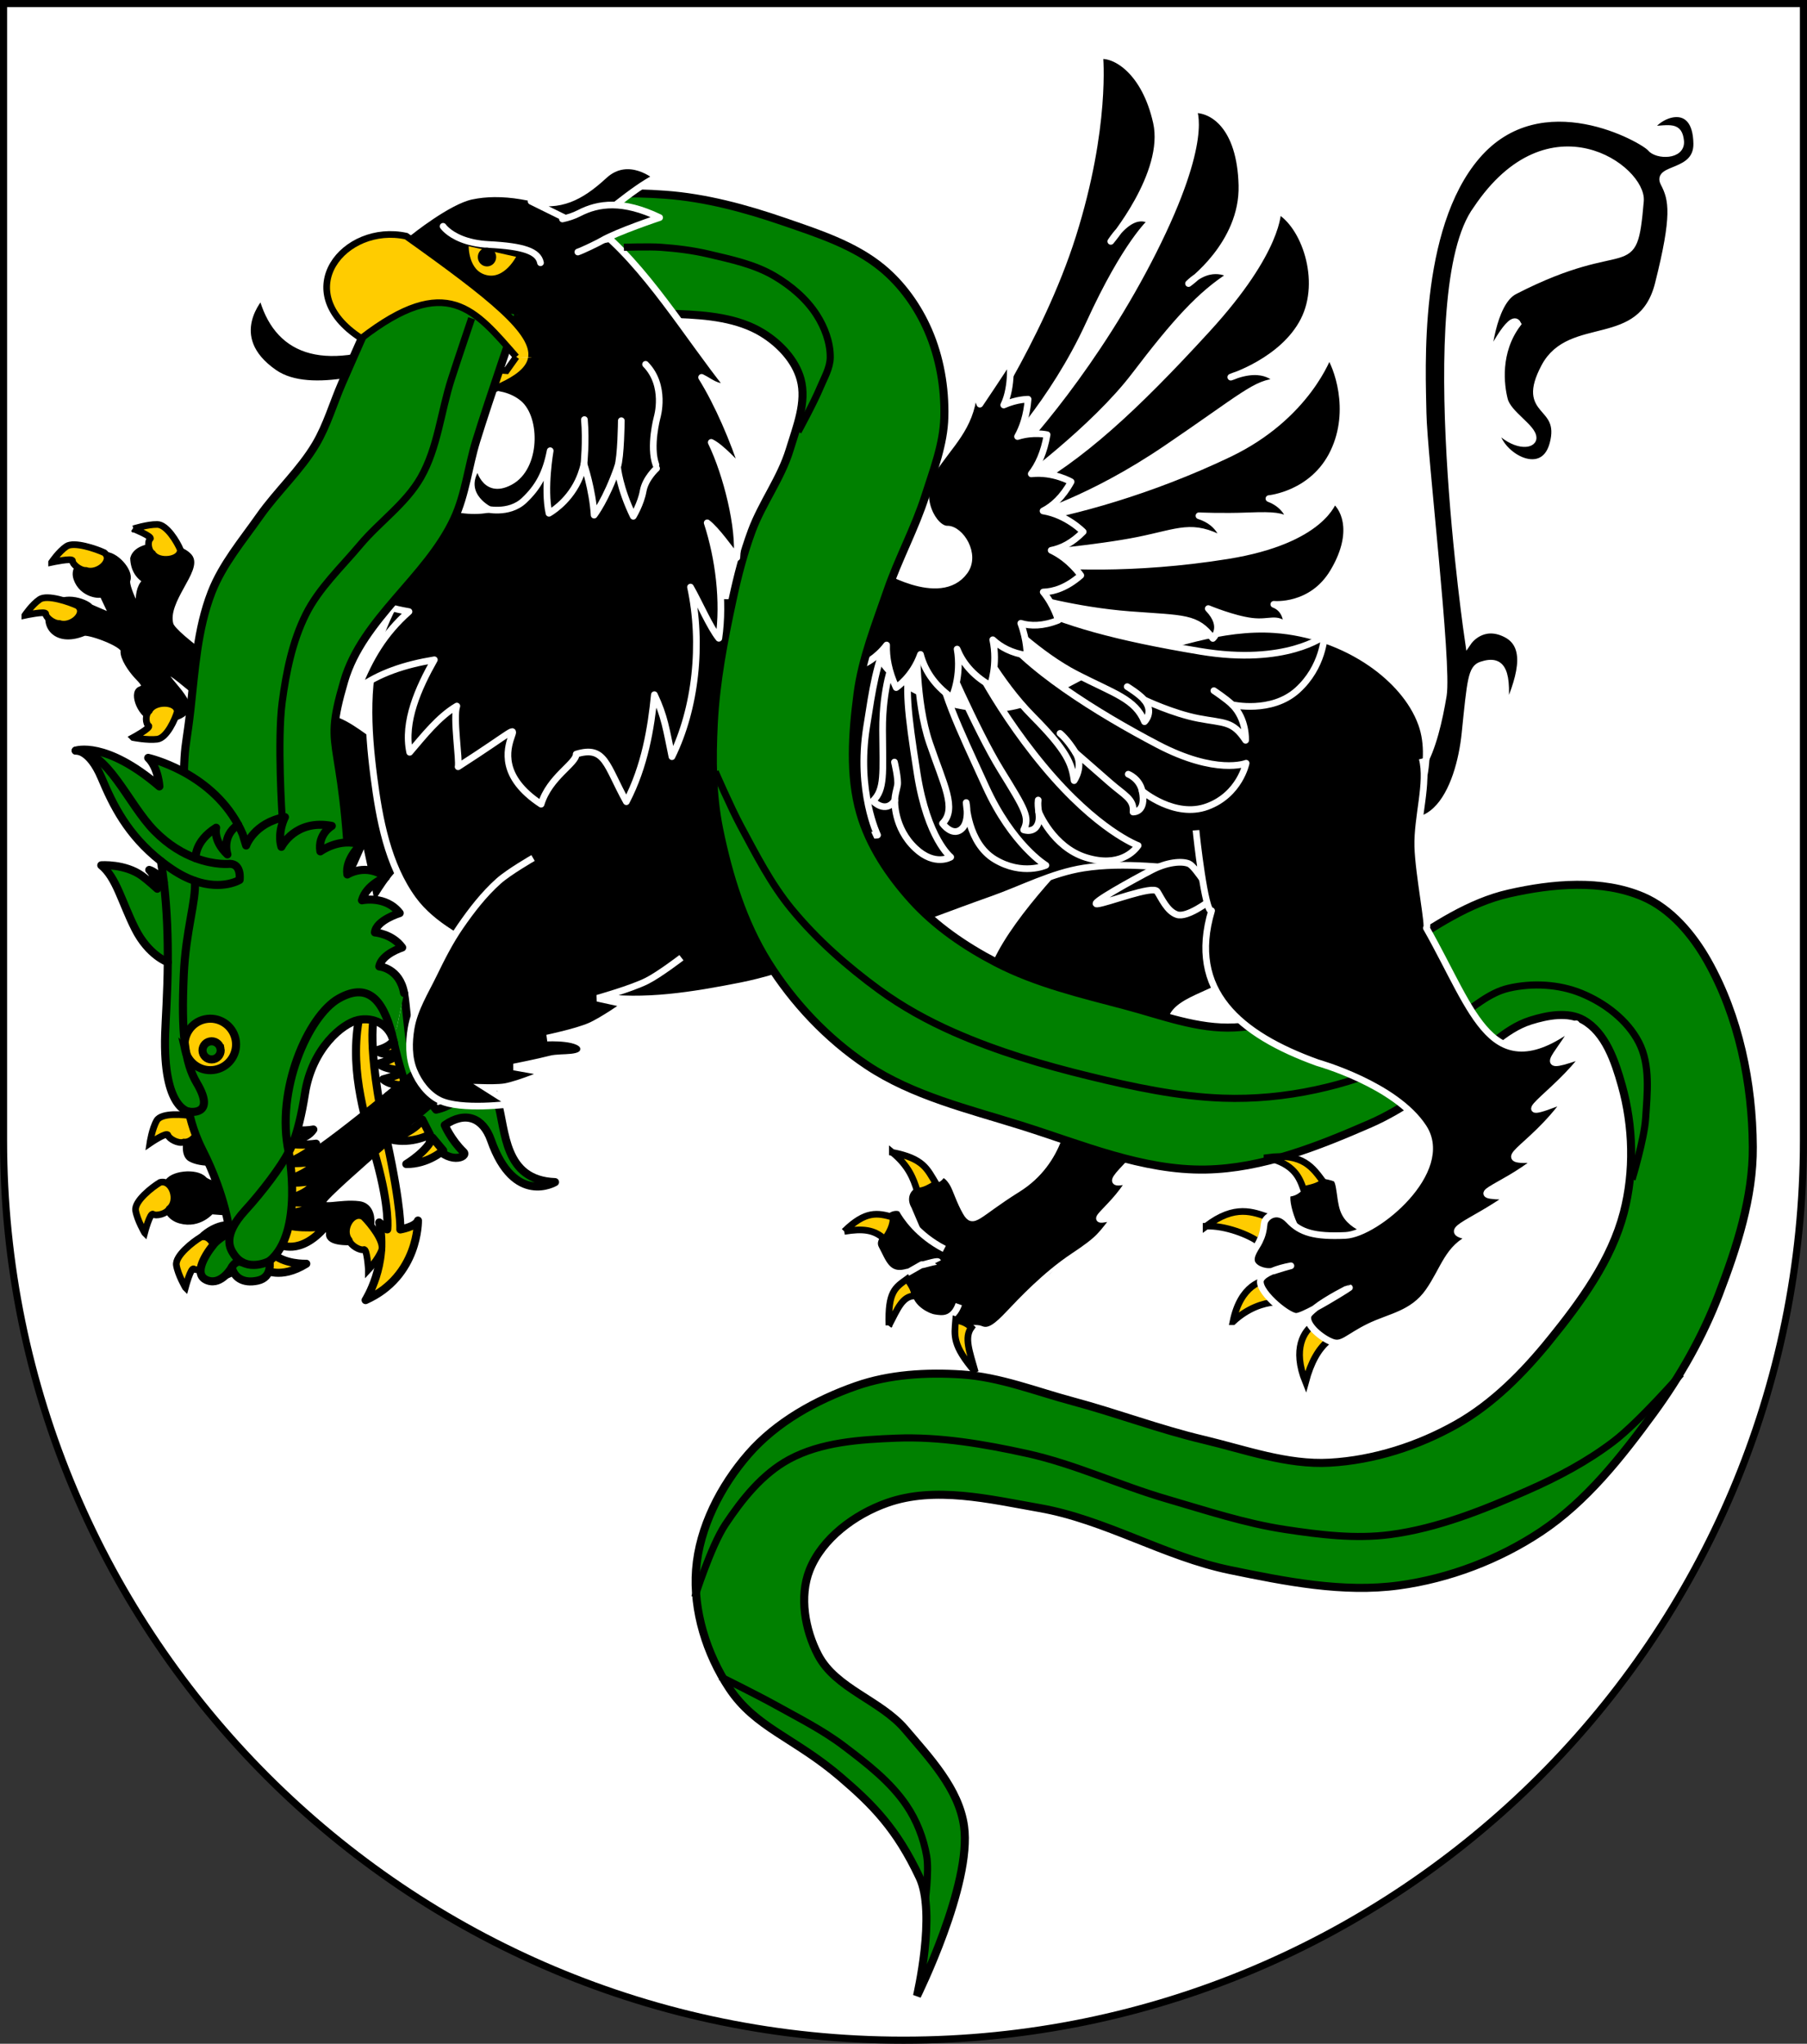 <?xml version="1.0" encoding="UTF-8" standalone="no"?>
<!-- Created with Inkscape (http://www.inkscape.org/) -->

<svg
   xmlns:dc="http://purl.org/dc/elements/1.1/"
   xmlns:cc="http://creativecommons.org/ns#"
   xmlns:rdf="http://www.w3.org/1999/02/22-rdf-syntax-ns#"
   xmlns:svg="http://www.w3.org/2000/svg"
   xmlns="http://www.w3.org/2000/svg"
   xmlns:sodipodi="http://sodipodi.sourceforge.net/DTD/sodipodi-0.dtd"
   xmlns:inkscape="http://www.inkscape.org/namespaces/inkscape"
   width="763"
   height="863"
   id="svg2"
   version="1.1"
   inkscape:version="0.47 r22583"
   sodipodi:docname="WFG.svg">
  <rect width="100%" height="100%" fill="#333333" stroke="none"/>
  <defs
     id="defs4">
    <inkscape:perspective
       sodipodi:type="inkscape:persp3d"
       inkscape:vp_x="0 : 526.18109 : 1"
       inkscape:vp_y="0 : 1000 : 0"
       inkscape:vp_z="744.09448 : 526.18109 : 1"
       inkscape:persp3d-origin="372.04724 : 350.78739 : 1"
       id="perspective10" />
    <inkscape:perspective
       id="perspective2828"
       inkscape:persp3d-origin="0.5 : 0.33333333 : 1"
       inkscape:vp_z="1 : 0.5 : 1"
       inkscape:vp_y="0 : 1000 : 0"
       inkscape:vp_x="0 : 0.5 : 1"
       sodipodi:type="inkscape:persp3d" />
    <inkscape:perspective
       id="perspective2828-7"
       inkscape:persp3d-origin="0.5 : 0.33333333 : 1"
       inkscape:vp_z="1 : 0.5 : 1"
       inkscape:vp_y="0 : 1000 : 0"
       inkscape:vp_x="0 : 0.5 : 1"
       sodipodi:type="inkscape:persp3d" />
    <inkscape:perspective
       id="perspective3640"
       inkscape:persp3d-origin="0.5 : 0.33333333 : 1"
       inkscape:vp_z="1 : 0.5 : 1"
       inkscape:vp_y="0 : 1000 : 0"
       inkscape:vp_x="0 : 0.5 : 1"
       sodipodi:type="inkscape:persp3d" />
    <inkscape:perspective
       id="perspective3670"
       inkscape:persp3d-origin="0.5 : 0.33333333 : 1"
       inkscape:vp_z="1 : 0.5 : 1"
       inkscape:vp_y="0 : 1000 : 0"
       inkscape:vp_x="0 : 0.5 : 1"
       sodipodi:type="inkscape:persp3d" />
    <inkscape:perspective
       id="perspective3693"
       inkscape:persp3d-origin="0.5 : 0.33333333 : 1"
       inkscape:vp_z="1 : 0.5 : 1"
       inkscape:vp_y="0 : 1000 : 0"
       inkscape:vp_x="0 : 0.5 : 1"
       sodipodi:type="inkscape:persp3d" />
    <inkscape:perspective
       id="perspective3720"
       inkscape:persp3d-origin="0.5 : 0.33333333 : 1"
       inkscape:vp_z="1 : 0.5 : 1"
       inkscape:vp_y="0 : 1000 : 0"
       inkscape:vp_x="0 : 0.5 : 1"
       sodipodi:type="inkscape:persp3d" />
    <inkscape:perspective
       id="perspective3747"
       inkscape:persp3d-origin="0.5 : 0.33333333 : 1"
       inkscape:vp_z="1 : 0.5 : 1"
       inkscape:vp_y="0 : 1000 : 0"
       inkscape:vp_x="0 : 0.5 : 1"
       sodipodi:type="inkscape:persp3d" />
    <inkscape:perspective
       id="perspective3763"
       inkscape:persp3d-origin="0.5 : 0.33333333 : 1"
       inkscape:vp_z="1 : 0.5 : 1"
       inkscape:vp_y="0 : 1000 : 0"
       inkscape:vp_x="0 : 0.5 : 1"
       sodipodi:type="inkscape:persp3d" />
    <inkscape:perspective
       id="perspective3792"
       inkscape:persp3d-origin="0.5 : 0.33333333 : 1"
       inkscape:vp_z="1 : 0.5 : 1"
       inkscape:vp_y="0 : 1000 : 0"
       inkscape:vp_x="0 : 0.5 : 1"
       sodipodi:type="inkscape:persp3d" />
    <inkscape:perspective
       id="perspective3814"
       inkscape:persp3d-origin="0.5 : 0.33333333 : 1"
       inkscape:vp_z="1 : 0.5 : 1"
       inkscape:vp_y="0 : 1000 : 0"
       inkscape:vp_x="0 : 0.5 : 1"
       sodipodi:type="inkscape:persp3d" />
    <inkscape:perspective
       id="perspective3841"
       inkscape:persp3d-origin="0.5 : 0.33333333 : 1"
       inkscape:vp_z="1 : 0.5 : 1"
       inkscape:vp_y="0 : 1000 : 0"
       inkscape:vp_x="0 : 0.5 : 1"
       sodipodi:type="inkscape:persp3d" />
    <inkscape:perspective
       id="perspective3841-5"
       inkscape:persp3d-origin="0.5 : 0.33333333 : 1"
       inkscape:vp_z="1 : 0.5 : 1"
       inkscape:vp_y="0 : 1000 : 0"
       inkscape:vp_x="0 : 0.5 : 1"
       sodipodi:type="inkscape:persp3d" />
    <inkscape:perspective
       id="perspective3872"
       inkscape:persp3d-origin="0.5 : 0.33333333 : 1"
       inkscape:vp_z="1 : 0.5 : 1"
       inkscape:vp_y="0 : 1000 : 0"
       inkscape:vp_x="0 : 0.5 : 1"
       sodipodi:type="inkscape:persp3d" />
    <inkscape:perspective
       id="perspective3898"
       inkscape:persp3d-origin="0.5 : 0.33333333 : 1"
       inkscape:vp_z="1 : 0.5 : 1"
       inkscape:vp_y="0 : 1000 : 0"
       inkscape:vp_x="0 : 0.5 : 1"
       sodipodi:type="inkscape:persp3d" />
    <inkscape:perspective
       id="perspective3920"
       inkscape:persp3d-origin="0.5 : 0.33333333 : 1"
       inkscape:vp_z="1 : 0.5 : 1"
       inkscape:vp_y="0 : 1000 : 0"
       inkscape:vp_x="0 : 0.5 : 1"
       sodipodi:type="inkscape:persp3d" />
    <inkscape:perspective
       id="perspective2860"
       inkscape:persp3d-origin="0.5 : 0.33333333 : 1"
       inkscape:vp_z="1 : 0.5 : 1"
       inkscape:vp_y="0 : 1000 : 0"
       inkscape:vp_x="0 : 0.5 : 1"
       sodipodi:type="inkscape:persp3d" />
    <inkscape:perspective
       id="perspective3672"
       inkscape:persp3d-origin="0.5 : 0.33333333 : 1"
       inkscape:vp_z="1 : 0.5 : 1"
       inkscape:vp_y="0 : 1000 : 0"
       inkscape:vp_x="0 : 0.5 : 1"
       sodipodi:type="inkscape:persp3d" />
    <inkscape:perspective
       id="perspective3695"
       inkscape:persp3d-origin="0.5 : 0.33333333 : 1"
       inkscape:vp_z="1 : 0.5 : 1"
       inkscape:vp_y="0 : 1000 : 0"
       inkscape:vp_x="0 : 0.5 : 1"
       sodipodi:type="inkscape:persp3d" />
    <inkscape:perspective
       id="perspective2862"
       inkscape:persp3d-origin="0.5 : 0.33333333 : 1"
       inkscape:vp_z="1 : 0.5 : 1"
       inkscape:vp_y="0 : 1000 : 0"
       inkscape:vp_x="0 : 0.5 : 1"
       sodipodi:type="inkscape:persp3d" />
    <inkscape:perspective
       id="perspective2853"
       inkscape:persp3d-origin="0.5 : 0.33333333 : 1"
       inkscape:vp_z="1 : 0.5 : 1"
       inkscape:vp_y="0 : 1000 : 0"
       inkscape:vp_x="0 : 0.5 : 1"
       sodipodi:type="inkscape:persp3d" />
    <inkscape:perspective
       id="perspective2854"
       inkscape:persp3d-origin="0.5 : 0.33333333 : 1"
       inkscape:vp_z="1 : 0.5 : 1"
       inkscape:vp_y="0 : 1000 : 0"
       inkscape:vp_x="0 : 0.5 : 1"
       sodipodi:type="inkscape:persp3d" />
    <inkscape:perspective
       id="perspective2859"
       inkscape:persp3d-origin="0.5 : 0.33333333 : 1"
       inkscape:vp_z="1 : 0.5 : 1"
       inkscape:vp_y="0 : 1000 : 0"
       inkscape:vp_x="0 : 0.5 : 1"
       sodipodi:type="inkscape:persp3d" />
    <inkscape:perspective
       id="perspective2850"
       inkscape:persp3d-origin="0.5 : 0.33333333 : 1"
       inkscape:vp_z="1 : 0.5 : 1"
       inkscape:vp_y="0 : 1000 : 0"
       inkscape:vp_x="0 : 0.5 : 1"
       sodipodi:type="inkscape:persp3d" />
    <inkscape:perspective
       id="perspective2850-7"
       inkscape:persp3d-origin="0.5 : 0.33333333 : 1"
       inkscape:vp_z="1 : 0.5 : 1"
       inkscape:vp_y="0 : 1000 : 0"
       inkscape:vp_x="0 : 0.5 : 1"
       sodipodi:type="inkscape:persp3d" />
    <inkscape:perspective
       id="perspective2850-0"
       inkscape:persp3d-origin="0.5 : 0.33333333 : 1"
       inkscape:vp_z="1 : 0.5 : 1"
       inkscape:vp_y="0 : 1000 : 0"
       inkscape:vp_x="0 : 0.5 : 1"
       sodipodi:type="inkscape:persp3d" />
    <inkscape:perspective
       id="perspective2894"
       inkscape:persp3d-origin="0.5 : 0.33333333 : 1"
       inkscape:vp_z="1 : 0.5 : 1"
       inkscape:vp_y="0 : 1000 : 0"
       inkscape:vp_x="0 : 0.5 : 1"
       sodipodi:type="inkscape:persp3d" />
    <inkscape:perspective
       id="perspective2851"
       inkscape:persp3d-origin="0.5 : 0.33333333 : 1"
       inkscape:vp_z="1 : 0.5 : 1"
       inkscape:vp_y="0 : 1000 : 0"
       inkscape:vp_x="0 : 0.5 : 1"
       sodipodi:type="inkscape:persp3d" />
    <inkscape:perspective
       id="perspective2876"
       inkscape:persp3d-origin="0.5 : 0.33333333 : 1"
       inkscape:vp_z="1 : 0.5 : 1"
       inkscape:vp_y="0 : 1000 : 0"
       inkscape:vp_x="0 : 0.5 : 1"
       sodipodi:type="inkscape:persp3d" />
    <inkscape:perspective
       id="perspective2899"
       inkscape:persp3d-origin="0.5 : 0.33333333 : 1"
       inkscape:vp_z="1 : 0.5 : 1"
       inkscape:vp_y="0 : 1000 : 0"
       inkscape:vp_x="0 : 0.5 : 1"
       sodipodi:type="inkscape:persp3d" />
    <inkscape:perspective
       id="perspective2922"
       inkscape:persp3d-origin="0.5 : 0.33333333 : 1"
       inkscape:vp_z="1 : 0.5 : 1"
       inkscape:vp_y="0 : 1000 : 0"
       inkscape:vp_x="0 : 0.5 : 1"
       sodipodi:type="inkscape:persp3d" />
    <inkscape:perspective
       id="perspective2857"
       inkscape:persp3d-origin="0.5 : 0.33333333 : 1"
       inkscape:vp_z="1 : 0.5 : 1"
       inkscape:vp_y="0 : 1000 : 0"
       inkscape:vp_x="0 : 0.5 : 1"
       sodipodi:type="inkscape:persp3d" />
    <inkscape:perspective
       id="perspective4044"
       inkscape:persp3d-origin="0.5 : 0.33333333 : 1"
       inkscape:vp_z="1 : 0.5 : 1"
       inkscape:vp_y="0 : 1000 : 0"
       inkscape:vp_x="0 : 0.5 : 1"
       sodipodi:type="inkscape:persp3d" />
    <inkscape:perspective
       id="perspective4284"
       inkscape:persp3d-origin="0.5 : 0.33333333 : 1"
       inkscape:vp_z="1 : 0.5 : 1"
       inkscape:vp_y="0 : 1000 : 0"
       inkscape:vp_x="0 : 0.5 : 1"
       sodipodi:type="inkscape:persp3d" />
    <inkscape:perspective
       id="perspective4284-4"
       inkscape:persp3d-origin="0.5 : 0.33333333 : 1"
       inkscape:vp_z="1 : 0.5 : 1"
       inkscape:vp_y="0 : 1000 : 0"
       inkscape:vp_x="0 : 0.5 : 1"
       sodipodi:type="inkscape:persp3d" />
    <inkscape:perspective
       id="perspective4315"
       inkscape:persp3d-origin="0.5 : 0.33333333 : 1"
       inkscape:vp_z="1 : 0.5 : 1"
       inkscape:vp_y="0 : 1000 : 0"
       inkscape:vp_x="0 : 0.5 : 1"
       sodipodi:type="inkscape:persp3d" />
    <inkscape:perspective
       id="perspective4337"
       inkscape:persp3d-origin="0.5 : 0.33333333 : 1"
       inkscape:vp_z="1 : 0.5 : 1"
       inkscape:vp_y="0 : 1000 : 0"
       inkscape:vp_x="0 : 0.5 : 1"
       sodipodi:type="inkscape:persp3d" />
  </defs>
  <sodipodi:namedview
     id="base"
     pagecolor="#ffffff"
     bordercolor="#666666"
     borderopacity="1.0"
     inkscape:pageopacity="0.0"
     inkscape:pageshadow="2"
     inkscape:zoom="0.49497475"
     inkscape:cx="470.90426"
     inkscape:cy="211.08247"
     inkscape:document-units="px"
     inkscape:current-layer="layer1"
     showgrid="false"
     inkscape:window-width="1186"
     inkscape:window-height="998"
     inkscape:window-x="-4"
     inkscape:window-y="-4"
     inkscape:window-maximized="1">
    <inkscape:grid
       type="xygrid"
       id="grid2816"
       empspacing="5"
       visible="true"
       enabled="true"
       snapvisiblegridlinesonly="true" />
  </sodipodi:namedview>
  <g
     inkscape:label="Ebene 1"
     inkscape:groupmode="layer"
     id="layer1"
     transform="translate(-1.644,-192.036)"
     style="display:inline">
    <path
       style="fill:#ffffff;fill-opacity:1;stroke:#000000;stroke-width:3;stroke-miterlimit:4;stroke-opacity:1;stroke-dasharray:none"
       d="m 3.144,193.536 0,480 c 0,209.868 170.132,380 380,380 209.868,0 380,-170.132 380,-380 l 0,-480 z"
       id="path2850"
       inkscape:connector-curvature="0"
       sodipodi:nodetypes="cssscc" />
    <path
       inkscape:connector-curvature="0"
       style="fill:#ffcc00;stroke:#000000;stroke-width:3.402;stroke-linecap:round;stroke-linejoin:round;stroke-miterlimit:4;stroke-opacity:1;stroke-dasharray:none"
       id="path2005"
       d="m 182.724,661.528 c 0,0 -8.843,4.391 -14.619,1.644 0,0 10.507,-3.547 10.944,-6.332 0,0 -7.096,2.959 -13.44,-2.224 0,0 8.573,-1.091 10.371,-4.287 0,0 -8.355,1.027 -12.57,-2.527 0,0 7.78,-1.986 9.238,-3.677 0,0 -8.062,-0.182 -11.156,-2.938 0,0 8.292,-2.274 9.221,-5.219 0,0 -6.303,2.821 -10.207,-0.402 0,0 8.341,-1.586 8.287,-7.197" />
    <path
       style="fill:#008000;stroke:#000000;stroke-width:3.402;stroke-linecap:round;stroke-linejoin:round;stroke-miterlimit:4;stroke-opacity:1;stroke-dasharray:none"
       d="m 172.265,611.371 c 1.872,10.564 1.326,34.255 13.525,49.231 0,0 6.992,-1.369 8.709,-5.117 1.717,-3.748 13.736,-10.576 17.254,1.739 3.518,12.315 2.565,33.195 24.251,33.972 0,0 -17.186,10.32 -27.058,-17.752 -3.308,-9.407 -10.717,-12.44 -19.512,-6.312 0,0 2.608,6.185 7.95,11.353 2.136,2.067 -6.446,5.924 -13.575,-4.226 -4.885,-6.956 -12.045,-24.387 -15.894,-42.116"
       id="path4242"
       inkscape:connector-curvature="0" />
    <path
       inkscape:connector-curvature="0"
       d="m 572.436,524.738 c 33.234,33.322 45.511,-0.485 47.813,-23.07 2.302,-22.586 2.671,-27.434 6.89,-28.839 9.077,-3.024 11.631,2.737 9.651,21.091 6.739,-14.899 11.006,-28.829 0.826,-34.081 -10.18,-5.252 -15.943,3.218 -15.943,3.218 0,0 -21.979,-148.414 3.438,-182.754 30.851,-46.09 70.374,-16.911 69.21,-3.405 -2.993,34.746 -4.553,13.06 -53.154,38.051 -9.672,4.973 -11.369,28.844 -11.369,28.844 0,0 9.937,-20.391 12.705,-15.032 -8.939,11.873 -7.171,25.937 -5.596,32.075 1.574,6.138 12.177,11.742 12.082,16.155 -0.074,3.404 -8.059,4.013 -15.842,-4.369 -0.018,10.907 19.869,23.111 24.215,6.882 4.666,-17.426 -14.471,-11.935 -3.568,-32.556 10.903,-20.621 40.765,-6.071 48.059,-35.02 7.294,-28.949 5.946,-35.635 2.335,-42.538 -3.611,-6.903 14.112,-3.616 13.899,-16.739 -0.312,-19.194 -16.488,-12.377 -19.748,-5.871 8.664,-0.533 12.23,-1.852 12.948,4.748 0.717,6.601 -10.023,6.463 -12.734,3.068 -2.712,-3.396 -46.131,-28.504 -73.395,3.44 -26.078,30.556 -22.936,90.257 -22.616,108.492 0.314,17.941 10.749,105.839 8.541,119.177 -3.44,20.777 -11.266,49.64 -29.12,30.254 -6.12,10.163 3.683,-3.574 -9.524,8.78 z"
       style="fill:#000000;fill-opacity:1;fill-rule:evenodd;stroke:#ffffff;stroke-width:2.822;stroke-linecap:butt;stroke-linejoin:miter;stroke-miterlimit:4;stroke-opacity:1;stroke-dasharray:none"
       id="path35966-3" />
    <path
       id="path35942-8"
       style="fill:#000000;fill-opacity:1;fill-rule:evenodd;stroke:#000000;stroke-width:2.822;stroke-linecap:butt;stroke-linejoin:miter;stroke-miterlimit:4;stroke-opacity:1;stroke-dasharray:none"
       d="m 183.481,537.081 c -1.98,-7.636 -107.255,-71.297 -110.023,-81.353 -2.768,-10.056 12.359,-23.431 8.02,-28.549 -4.601,-5.426 -21.491,-6.447 -23.442,0.686 0.169,4.567 2.347,7.825 5.722,9.395 -5.232,2.917 -3.317,14.74 -1.553,17.446 1.763,2.706 -8.233,-14.254 -6.9,-17.82 1.333,-3.566 -5.197,-10.979 -9.722,-10.374 -4.524,0.605 -13.683,3.347 -11.514,9.768 2.244,6.646 9.906,7.492 10.769,6.375 l 4.814,10.17 -9.968,-4.292 c -0.66,-1.521 -10.877,-6.194 -15.701,-0.082 -4.824,6.112 0.341,15.817 12.849,10.787 1.668,-1.116 17.503,4.567 17.14,7.527 -0.364,2.959 3.158,7.93 5.463,10.44 2.305,2.51 5.04,4.797 1.517,6.069 -3.523,1.272 0.34,11.527 6.216,12.319 4.994,0.674 15.981,-1.089 12.652,-7.343 -3.329,-6.254 -11.098,-11.948 -6.845,-12.455 4.253,-0.507 84.854,78.658 111.543,70.136 l -1.036,-8.85 z"
       inkscape:connector-curvature="0" />
    <path
       d="m 58.005,415.323 c 0,0 8.181,3.295 7.056,4.232 -1.124,0.937 -1.023,4.835 0.982,6.198 2.458,4.082 12.163,2.883 11.716,-1.675 -1.226,-2.961 -5.64,-10.566 -9.738,-10.593 -4.212,-0.029 -10.016,1.838 -10.016,1.838 z"
       style="fill:#ffcc00;fill-opacity:1;fill-rule:evenodd;stroke:#000000;stroke-width:2.822;stroke-linecap:butt;stroke-linejoin:miter;stroke-miterlimit:4;stroke-opacity:1;stroke-dasharray:none"
       id="path35946-7"
       inkscape:connector-curvature="0" />
    <path
       d="m 23.437,429.477 c 0,0 8.939,-1.932 8.816,-0.634 -0.123,1.298 3.056,4.141 5.689,4.081 5.146,1.718 11.687,-4.37 7.716,-7.519 -3.302,-1.544 -12.761,-4.832 -15.948,-2.658 -3.276,2.235 -6.273,6.73 -6.273,6.73 z"
       style="fill:#ffcc00;fill-opacity:1;fill-rule:evenodd;stroke:#000000;stroke-width:2.822;stroke-linecap:butt;stroke-linejoin:miter;stroke-miterlimit:4;stroke-opacity:1;stroke-dasharray:none"
       id="path35948-6"
       inkscape:connector-curvature="0" />
    <path
       d="m 12.138,451.864 c 0,0 8.939,-1.932 8.816,-0.634 -0.123,1.298 3.056,4.141 5.689,4.081 5.146,1.718 11.687,-4.37 7.716,-7.519 -3.302,-1.544 -12.761,-4.832 -15.948,-2.658 -3.276,2.234 -6.273,6.73 -6.273,6.73 z"
       style="fill:#ffcc00;fill-opacity:1;fill-rule:evenodd;stroke:#000000;stroke-width:2.822;stroke-linecap:butt;stroke-linejoin:miter;stroke-miterlimit:4;stroke-opacity:1;stroke-dasharray:none"
       id="path35950-1"
       inkscape:connector-curvature="0" />
    <path
       d="m 57.86,503.479 c 0,0 7.757,-4.193 6.534,-4.998 -1.223,-0.805 -1.562,-4.689 0.276,-6.269 1.982,-4.333 11.76,-4.231 11.83,0.348 -0.883,3.079 -4.411,11.132 -8.48,11.62 -4.182,0.502 -10.16,-0.701 -10.16,-0.701 z"
       style="fill:#ffcc00;fill-opacity:1;fill-rule:evenodd;stroke:#000000;stroke-width:2.822;stroke-linecap:butt;stroke-linejoin:miter;stroke-miterlimit:4;stroke-opacity:1;stroke-dasharray:none"
       id="path35952-8"
       inkscape:connector-curvature="0" />
    <path
       style="fill:#000000;stroke:#ffffff;stroke-width:2.822;stroke-linecap:butt;stroke-linejoin:miter;stroke-miterlimit:4;stroke-opacity:1;stroke-dasharray:none"
       d="m 187.339,517.431 c 0,0 -14.131,-6.733 -21.014,-10.45 -8.29,-4.477 -15.285,-11.888 -24.402,-14.26 -6.465,-1.681 -13.514,-1.051 -20.035,0.399 -3.975,0.884 -8.578,1.811 -11.167,4.954 -3.153,3.829 -3.584,9.554 -3.314,14.507 0.347,6.355 6.251,18.041 6.251,18.041 l 3.962,-11.07 c 0,0 -0.422,5.962 -0.097,8.917 0.293,2.668 1.835,7.84 1.835,7.84 l 6.971,-10.214 c 0,0 0.528,10.385 2.166,15.252 1.176,3.494 5.382,9.662 5.382,9.662 l 5.246,-15.583 c 0,0 -0.736,11.725 0.772,17.295 1.389,5.132 7.425,14.116 7.425,14.116 0,0 3.162,-3.509 4.434,-5.487 1.234,-1.918 3.059,-6.119 3.059,-6.119 0,0 1.57,7.277 2.299,10.926 0.697,3.49 1.985,10.49 1.985,10.49 0,0 5.845,-10.321 9.79,-14.685 3.012,-3.332 10.402,-8.566 10.402,-8.566"
       id="path3807"
       sodipodi:nodetypes="caaaaaccaccaccacacacac"
       inkscape:connector-curvature="0" />
    <path
       sodipodi:nodetypes="ccccssssccssscccccc"
       d="m 455.065,551.218 c -16.34,16.781 -39.339,43.752 -38.295,58.592 1.632,36.567 10.399,39.433 34.471,48.382 0.474,3.816 -1.364,24.323 -19.798,35.848 -17.62,11.024 -18.739,15.437 -21.946,9.85 -2.595,-4.521 -4.13,-9.649 -5.428,-11.91 -1.298,-2.261 -3.796,-5.296 -5.299,-3.098 -1.503,2.199 -6.996,2.295 -10.543,3.466 -3.548,1.172 -5.571,5.75 -2.976,10.271 l 18.704,43.871 c -2.384,10.039 8.248,5.239 11.791,6.803 3.542,1.565 6.872,-1.141 12.002,-6.566 4.997,-5.284 15.36,-16.318 27.02,-24.072 11.66,-7.754 11.535,-8.854 18.006,-16.959 -15.037,4.004 -1.971,-1.774 6.066,-15.437 -15.776,4.39 2.262,-6.571 11.308,-21.515 -20.955,8.786 9.861,-2.797 19.064,-23.399 -44.827,-44.266 40.072,-21.042 15.975,-68.615 -22.697,-27.645 -70.123,-25.514 -70.123,-25.514 z"
       style="color:#000000;fill:#000000;fill-opacity:1;fill-rule:evenodd;stroke:#ffffff;stroke-width:2.822;stroke-linecap:butt;stroke-linejoin:round;stroke-miterlimit:4;stroke-opacity:1;stroke-dasharray:none;stroke-dashoffset:0;marker:none;visibility:visible;display:inline;overflow:visible"
       id="path35968-1"
       inkscape:connector-curvature="0" />
    <path
       d="m 437.552,736.904 c 7.136,-4.725 10.746,-7.296 10.367,-9.795 m -47.552,-7.719 c -11.42,-5.937 -16.416,-14.036 -17.765,-16.386 -1.348,-2.349 -8.77,-0.739 -8.067,4.098 0.715,4.921 -5.661,7.506 -2.937,12.401 2.721,4.887 4.559,12.16 13.06,9.7 l 16.757,8.86"
       style="color:#000000;fill:#000000;fill-opacity:1;fill-rule:evenodd;stroke:#ffffff;stroke-width:2.822;stroke-linecap:butt;stroke-linejoin:round;stroke-miterlimit:4;stroke-opacity:1;stroke-dasharray:none;stroke-dashoffset:0;marker:none;visibility:visible;display:inline;overflow:visible"
       id="path35972-3"
       inkscape:connector-curvature="0" />
    <path
       d="m 406.496,742.741 c -2.492,7.026 -7.27,6.213 -10.33,5.732 -3.06,-0.481 -8.972,-3.73 -10.31,-8.401 -1.338,-4.671 -7.041,-7.489 -3.334,-9.373 3.024,-1.537 9.058,-5.184 8.395,-4.642 -0.663,0.541 6.481,-1.869 6.798,-1.236"
       style="color:#000000;fill:#000000;fill-opacity:1;fill-rule:evenodd;stroke:#ffffff;stroke-width:2.822;stroke-linecap:butt;stroke-linejoin:round;stroke-miterlimit:4;stroke-opacity:1;stroke-dasharray:none;stroke-dashoffset:0;marker:none;visibility:visible;display:inline;overflow:visible"
       id="path35974-3"
       sodipodi:nodetypes="cssszs"
       inkscape:connector-curvature="0" />
    <path
       d="m 413.44,771.387 c -9.712,-11.363 -8.849,-15.196 -8.267,-22.053 2.583,0.78 4.37,1.051 6.612,3.28 -3.065,4.193 -0.806,9.991 1.655,18.773 z"
       style="color:#000000;fill:#ffcc00;fill-opacity:1;fill-rule:evenodd;stroke:#000000;stroke-width:2.822;stroke-linecap:butt;stroke-linejoin:miter;stroke-miterlimit:4;stroke-opacity:1;stroke-dasharray:none;stroke-dashoffset:0;marker:none;visibility:visible;display:inline;overflow:visible"
       id="path35984-8"
       inkscape:connector-curvature="0" />
    <path
       d="m 377.001,751.666 c -0.498,-14.377 2.717,-15.975 7.684,-19.588 1.601,2.493 2.883,4.057 3.257,7.142 -5.252,0.082 -7.203,5.298 -10.942,12.446 z"
       style="color:#000000;fill:#ffcc00;fill-opacity:1;fill-rule:evenodd;stroke:#000000;stroke-width:2.822;stroke-linecap:butt;stroke-linejoin:miter;stroke-miterlimit:4;stroke-opacity:1;stroke-dasharray:none;stroke-dashoffset:0;marker:none;visibility:visible;display:inline;overflow:visible"
       id="path35986-7"
       inkscape:connector-curvature="0" />
    <path
       d="m 358.121,712.015 c 9.046,-8.882 14.055,-7.811 20.48,-6.026 0.599,2.935 -1.73,7.198 -3.453,9.314 -4.335,-4.095 -9.28,-4.559 -17.027,-3.289 z"
       style="color:#000000;fill:#ffcc00;fill-opacity:1;fill-rule:evenodd;stroke:#000000;stroke-width:2.822;stroke-linecap:butt;stroke-linejoin:miter;stroke-miterlimit:4;stroke-opacity:1;stroke-dasharray:none;stroke-dashoffset:0;marker:none;visibility:visible;display:inline;overflow:visible"
       id="path35988-4"
       inkscape:connector-curvature="0" />
    <path
       d="m 378.436,678.663 c 13.216,2.586 14.647,6.943 18.464,13.23 -2.145,1.227 -5.155,3.277 -7.965,3.018 -1.556,-5.028 -3.54,-10.55 -10.498,-16.248 z"
       style="color:#000000;fill:#ffcc00;fill-opacity:1;fill-rule:evenodd;stroke:#000000;stroke-width:2.822;stroke-linecap:butt;stroke-linejoin:miter;stroke-miterlimit:4;stroke-opacity:1;stroke-dasharray:none;stroke-dashoffset:0;marker:none;visibility:visible;display:inline;overflow:visible"
       id="path35990-2"
       inkscape:connector-curvature="0" />
    <path
       inkscape:connector-curvature="0"
       style="fill:#000000;stroke:#ffffff;stroke-width:2.822;stroke-linecap:butt;stroke-linejoin:miter;stroke-miterlimit:4;stroke-opacity:1;stroke-dasharray:none"
       d="m 601.893,524.291 c 2.271,-8.552 2.994,-18.219 0,-26.545 -3.722,-10.35 -11.994,-19.146 -21.015,-25.439 -11.858,-8.272 -26.5,-13.364 -40.923,-14.379 -22.503,-1.583 -44.739,6.844 -66.362,13.272 -17.128,5.092 -31.944,18.699 -49.772,19.909 -13.65,0.926 -28.081,-2.923 -39.817,-9.954 -13.658,-8.183 -17.724,-28.499 -32.075,-35.393 -16.314,-7.837 -36.586,0.861 -54.196,-3.318 -16.391,-3.89 -29.951,-16.521 -46.454,-19.909 -19.502,-4.003 -41.815,-8.691 -59.726,0 -13.935,6.761 -23.288,22.008 -28.757,36.499 -7.171,18.999 -5.895,40.689 -3.318,60.832 2.308,18.042 5.856,37.3 16.591,51.984 8.271,11.314 21.936,17.71 34.287,24.333 13.577,7.28 27.897,14.33 43.136,16.591 20.111,2.984 40.884,-0.499 60.832,-4.424 19.79,-3.894 38.448,-12.222 57.514,-18.803 16.316,-5.632 32.39,-11.948 48.666,-17.697 12.862,-4.543 25.233,-11.17 38.711,-13.272 17.489,-2.728 35.419,0.082 53.09,1.106 15.529,0.9 31.228,7.607 46.454,4.424 11.146,-2.33 21.763,-8.587 29.863,-16.591 6.343,-6.267 10.984,-14.608 13.273,-23.227 z"
       id="path3033"
       sodipodi:nodetypes="caaaaaaaaaaaaaaaaaaaaaaa" />
    <path
       inkscape:connector-curvature="0"
       d="m 514.341,571.062 c 0,0 -7.77,-13.126 -10.72,-14.321 -3.126,-1.267 -9.366,-0.57 -15.631,2.674 -7.06,3.655 -27.281,14.75 -22.984,14.341 4.296,-0.409 23.461,-7.984 25.24,-5.301 1.779,2.683 4.159,8.4 8.378,9.8 4.274,1.417 13.343,-5.415 15.717,-7.193 z"
       style="color:#000000;fill:#000000;fill-opacity:1;fill-rule:evenodd;stroke:#ffffff;stroke-width:2.822;stroke-linecap:butt;stroke-linejoin:round;stroke-miterlimit:4;stroke-opacity:1;stroke-dasharray:none;stroke-dashoffset:0;marker:none;visibility:visible;display:inline;overflow:visible"
       id="path35992-7" />
    <g
       style="fill:#000000;stroke:#ffffff"
       id="g2991"
       transform="matrix(1.009,-0.426,0.426,1.009,162.454,-477.733)">
      <path
         inkscape:connector-curvature="0"
         d="m -166.359,851.026 c 0,0 -14.827,9.879 -22.089,16.161 -7.262,6.284 -14.852,11.244 -14.852,11.244 0,0 4.191,2.631 6.936,1.31 0,0 -12.018,7.888 -5.153,26.872 0,0 1.73,-13.25 12.84,-24.125 11.111,-10.875 20.212,-21.053 27.377,-26.129 l -5.059,-5.333 z"
         style="fill:#000000;fill-opacity:1;stroke:#ffffff;stroke-width:2.577;stroke-linecap:round;stroke-linejoin:round;stroke-miterlimit:4;stroke-opacity:1;stroke-dasharray:none"
         id="path36027-8" />
      <path
         inkscape:connector-curvature="0"
         d="m -159.32,860.865 c 0,0 -9.195,7.548 -17.837,17.713 -8.643,10.164 -11.416,16.689 -16.806,18.537 0,0 3.603,4.394 9.242,-1.776 0,0 -13.931,13.145 -11.049,27.211 2.171,10.593 9.105,11.902 9.105,11.902 0,0 -0.988,-18.655 12.321,-40.035 8.196,-13.165 12.236,-20.173 22.681,-30.266 l -7.657,-3.287 z"
         style="fill:#000000;fill-opacity:1;stroke:#ffffff;stroke-width:2.577;stroke-linecap:round;stroke-linejoin:round;stroke-miterlimit:4;stroke-opacity:1;stroke-dasharray:none"
         id="path36029-8" />
      <path
         inkscape:connector-curvature="0"
         d="m -154.966,874.971 c 0,0 -7.765,7.587 -14.196,23.029 -6.431,15.443 -8.009,21.334 -14.038,23.665 0,0 2.494,6.586 7.853,3.089 0,0 -4.586,9.51 0.164,20.169 4.192,9.41 11.198,8.327 11.198,8.327 0,0 -5.519,-9.964 0.582,-34.57 6.101,-24.606 8.632,-32.215 14.204,-40.785 l -5.767,-2.925 z"
         style="fill:#000000;fill-opacity:1;stroke:#ffffff;stroke-width:2.577;stroke-linecap:round;stroke-linejoin:round;stroke-miterlimit:4;stroke-opacity:1;stroke-dasharray:none"
         id="path36031-2" />
      <path
         inkscape:connector-curvature="0"
         d="m -143.803,871.982 c 0,0 -9.363,20.533 -10.586,37.541 -1.222,17.006 0,27.483 -7.483,30.549 0,0 1.355,6.072 5.702,4.91 4.347,-1.162 5.864,-8.787 5.864,-8.787 0,0 -5.653,14.552 1.671,24.546 7.323,9.996 17.23,9.692 17.23,9.692 0,0 -8.866,-12.1 -9.558,-37.019 -0.693,-24.918 -1.867,-42.145 3.344,-57.661 l -6.184,-3.771 z"
         style="fill:#000000;fill-opacity:1;stroke:#ffffff;stroke-width:2.577;stroke-linecap:round;stroke-linejoin:round;stroke-miterlimit:4;stroke-opacity:1;stroke-dasharray:none"
         id="path36033-9" />
      <path
         inkscape:connector-curvature="0"
         d="m -136.083,877.22 c 0,0 0.174,34.716 2.932,52.579 2.76,17.862 3.275,21.173 -0.834,24.721 0,0 3.499,3.283 6.475,-0.589 0.793,-1.034 1.179,-2.277 1.556,-3.601 0,0 -0.322,14.713 9.985,23.394 10.309,8.681 18.172,4.869 20.286,3.533 0,0 -12.235,-11.312 -21.636,-42.37 -9.4,-31.057 -9.612,-57.117 -9.612,-57.117 l -9.153,-0.551 z"
         style="fill:#000000;fill-opacity:1;stroke:#ffffff;stroke-width:2.577;stroke-linecap:round;stroke-linejoin:round;stroke-miterlimit:4;stroke-opacity:1;stroke-dasharray:none"
         id="path36035-1" />
      <path
         inkscape:connector-curvature="0"
         d="m -122.252,877.334 c 0,0 1.476,20.691 8.534,38.225 7.058,17.535 6.719,22.728 5.027,29.04 0,0 5.689,-3.549 4.712,-9.729 0,0 4.54,9.249 7.698,15.804 3.157,6.553 6.231,9.491 3.816,13.918 0,0 4.723,2.354 6.375,-6.114 0,0 7.47,14.688 20.817,15.302 13.346,0.617 20.287,-9.574 20.287,-9.574 0,0 -12.417,-0.156 -28.695,-19.95 -16.279,-19.793 -36.164,-47.742 -39.641,-66.853 l -8.931,-0.068 z"
         style="fill:#000000;fill-opacity:1;stroke:#ffffff;stroke-width:2.577;stroke-linecap:round;stroke-linejoin:round;stroke-miterlimit:4;stroke-opacity:1;stroke-dasharray:none"
         id="path36037-3" />
      <path
         inkscape:connector-curvature="0"
         d="m -109.623,876.701 c 0,0 7.28,18.017 17.782,30.555 10.502,12.538 17.077,17.471 16.991,26.961 0,0 4.952,-1.886 3.148,-7.824 0,0 8.081,9.141 16.566,14.797 8.487,5.656 11.755,5.898 13.407,14.796 0,0 3.591,-7.312 0.589,-14.64 0,0 12.489,9.053 25.249,4.651 12.761,-4.402 17.791,-15.316 17.791,-15.316 0,0 -17.985,4.905 -46.337,-13.05 -28.353,-17.955 -43.92,-30.583 -55.79,-43.91 l -9.396,2.979 z"
         style="fill:#000000;fill-opacity:1;stroke:#ffffff;stroke-width:2.577;stroke-linecap:round;stroke-linejoin:round;stroke-miterlimit:4;stroke-opacity:1;stroke-dasharray:none"
         id="path36039-5" />
      <path
         inkscape:connector-curvature="0"
         d="m -97.845,872.035 c 0,0 14.965,12.255 33.776,21.945 18.81,9.692 23.447,10.722 25.981,20.915 0,0 6.354,-2.103 2.848,-11.287 0,0 7.304,7.453 13.54,11.027 6.237,3.574 9.489,1.909 11.601,7.126 0,0 3.112,-5.721 -1.223,-9.841 0,0 12.853,7.037 25.953,-2.558 13.1,-9.597 14.105,-19.898 11.065,-25.575 0,0 -9.917,12.776 -46.146,3.914 -36.228,-8.863 -62.363,-21.996 -71.99,-27.324 l -5.405,11.659 z"
         style="fill:#000000;fill-opacity:1;stroke:#ffffff;stroke-width:2.577;stroke-linecap:round;stroke-linejoin:round;stroke-miterlimit:4;stroke-opacity:1;stroke-dasharray:none"
         id="path36041-9" />
      <path
         inkscape:connector-curvature="0"
         d="m -91.594,857.221 c 0,0 25.824,8.399 41.806,11.625 15.98,3.225 21.578,1.977 30.27,12.763 0,0 1.744,-6.51 -5.11,-12.362 0,0 7.928,3.814 17.65,7.478 9.722,3.662 11.31,4.933 14.004,7.98 0,0 1.369,-5.763 -4.228,-11.068 0,0 16.323,5.22 29.893,-6.788 13.57,-12.007 14.129,-30.461 12.999,-35.414 0,0 -16.782,18.757 -50.367,20.328 -33.585,1.571 -64.222,-2.622 -82.501,-7.097 l -4.416,12.556 z"
         style="fill:#000000;fill-opacity:1;stroke:#ffffff;stroke-width:2.577;stroke-linecap:round;stroke-linejoin:round;stroke-miterlimit:4;stroke-opacity:1;stroke-dasharray:none"
         id="path36043-8" />
      <path
         inkscape:connector-curvature="0"
         d="m -84.293,844.379 c 0,0 23.222,3.05 58.069,-3.89 34.849,-6.94 42.011,-10.094 49.769,-6.959 0,0 -1.377,-8.614 -16.081,-8.748 0,0 21.036,2.043 34.394,-9.175 13.359,-11.218 14.589,-34.142 7.328,-43.064 0,0 -5.056,14.288 -42.869,31.638 -37.813,17.35 -64.201,26.769 -89.99,29.371 l -0.62,10.828 z"
         style="fill:#000000;fill-opacity:1;stroke:#ffffff;stroke-width:2.577;stroke-linecap:round;stroke-linejoin:round;stroke-miterlimit:4;stroke-opacity:1;stroke-dasharray:none"
         id="path36045-4" />
      <path
         inkscape:connector-curvature="0"
         d="m -85.162,831.25 c 0,0 36.143,-8.496 58.744,-21.466 22.601,-12.97 35.621,-18.994 49.216,-21.27 0,0 -4.747,-7.825 -16.308,-3.313 0,0 25.384,-5.671 33.705,-26.907 8.323,-21.235 0.94,-31.669 -5.94,-34.147 0,0 1.466,12.866 -35.362,44.22 -36.828,31.355 -74.851,49.493 -86.197,53.853 l 2.142,9.03 z"
         style="fill:#000000;fill-opacity:1;stroke:#ffffff;stroke-width:2.577;stroke-linecap:round;stroke-linejoin:round;stroke-miterlimit:4;stroke-opacity:1;stroke-dasharray:none"
         id="path36047-0" />
      <path
         inkscape:connector-curvature="0"
         d="m -87.061,818.691 c 0,0 27.191,-11.106 52.325,-34.179 25.132,-23.073 37.244,-27.015 37.244,-27.015 0,0 -3.495,-7.912 -17.308,1.07 0,0 30.476,-15.51 34.071,-35.476 3.596,-19.966 -4.441,-30.574 -10.171,-32.11 0,0 -8.091,26.336 -36.543,59.759 -27.4,32.189 -67.433,57.823 -67.433,57.823 l 7.814,10.127 z"
         style="fill:#000000;fill-opacity:1;stroke:#ffffff;stroke-width:2.577;stroke-linecap:round;stroke-linejoin:round;stroke-miterlimit:4;stroke-opacity:1;stroke-dasharray:none"
         id="path36049-7" />
      <path
         inkscape:connector-curvature="0"
         id="path3422"
         d="m -200.963,863.582 c -2.664,3.268 20.29,-3.53 30.482,-4.993 2.871,-0.412 3.814,0.525 8.637,-1.066 -1.895,3.533 -3.463,8.105 -4.081,14.117 0,0 5.191,0.011 10.981,-3.321 -1.888,4.082 -3.245,9.432 -2.992,16.547 0,0 7.374,-1.312 13.612,-8.134 -0.778,5.376 -0.14,12.337 4.659,20.088 0,0 6.793,-6.202 9.141,-16.49 -0.085,5.103 1.307,11.353 6.338,17.903 0,0 5.898,-6.259 7.733,-15.873 1.711,3.782 4.69,7.606 9.814,10.682 0,0 2.313,-5.284 2.607,-12.325 3.013,2.488 7.381,4.387 13.749,4.529 0,0 0.81,-5.862 -1.086,-12.271 3.899,1.518 9.071,1.943 15.833,-0.281 0,0 -1.444,-7.431 -6.764,-13.345 3.804,0.809 8.524,0.578 14.146,-1.777 0,0 -3.273,-8.49 -11.118,-13.418 4.112,-0.295 8.973,-1.915 14.325,-6.153 0,0 -4.756,-6.351 -12.955,-8.79 3.695,-2.058 7.678,-5.584 11.492,-11.535 0,0 -4.344,-3.177 -10.768,-3.78 3.21,-2.488 6.453,-6.129 9.339,-11.665 0,0 -3.896,-1.704 -9.512,-1.604 6.091,-5.308 9.124,-15.5 9.124,-15.5 0,0 -7.729,5.269 -17.48,11.621 0.219,-3.045 -0.393,-5.027 -0.393,-5.027 -6.565,12.079 -16.246,14.703 -26.418,21.603 -10.173,6.9 -8.17,21.069 -3.507,22.921 4.664,1.852 6.748,13.44 -0.191,17.595 -13.826,8.282 -29.696,-14.767 -29.696,-14.767 0,0 -13.91,-3.926 -13.91,-3.926 0,0 -8.492,-1.388 -12.773,-1.349 -5.181,0.048 -15.518,1.781 -15.424,1.918"
         style="fill:#000000;fill-opacity:1;stroke:#ffffff;stroke-width:2.577;stroke-linecap:round;stroke-linejoin:round;stroke-miterlimit:4;stroke-opacity:1;stroke-dasharray:none"
         sodipodi:nodetypes="cacccccccccccccccccccccccccccscccac" />
      <path
         inkscape:connector-curvature="0"
         d="m -41.14,941.348 c -1.167,-2.849 -4.419,-7.739 -4.419,-7.739"
         style="fill:#000000;fill-opacity:1;stroke:#ffffff;stroke-width:2.577;stroke-linecap:round;stroke-linejoin:round;stroke-miterlimit:4;stroke-opacity:1;stroke-dasharray:none"
         id="path36051-6" />
      <path
         inkscape:connector-curvature="0"
         d="m -71.702,926.393 c -0.838,-2.761 -4.033,-7.212 -4.033,-7.212"
         style="fill:#000000;fill-opacity:1;stroke:#ffffff;stroke-width:2.577;stroke-linecap:round;stroke-linejoin:round;stroke-miterlimit:4;stroke-opacity:1;stroke-dasharray:none"
         id="path36053-3" />
      <path
         inkscape:connector-curvature="0"
         d="m -125.954,950.33 c 0.391,-1.371 0.774,-2.828 1.594,-4.223"
         style="fill:#000000;fill-opacity:1;stroke:#ffffff;stroke-width:2.577;stroke-linecap:round;stroke-linejoin:round;stroke-miterlimit:4;stroke-opacity:1;stroke-dasharray:none"
         id="path36055-6" />
      <path
         inkscape:connector-curvature="0"
         d="m -169.716,911.071 c 0,0 -1.099,6.708 -2.432,8.731 -1.099,1.67 -2.266,2.83 -3.199,4.952"
         style="fill:#000000;fill-opacity:1;stroke:#ffffff;stroke-width:2.577;stroke-linecap:round;stroke-linejoin:round;stroke-miterlimit:4;stroke-opacity:1;stroke-dasharray:none"
         id="path36057-1" />
      <path
         inkscape:connector-curvature="0"
         d="m -103.978,934.868 c -0.975,-6.18 -2.633,-9.163 -2.633,-9.163"
         style="fill:#000000;fill-opacity:1;stroke:#ffffff;stroke-width:2.577;stroke-linecap:round;stroke-linejoin:round;stroke-miterlimit:4;stroke-opacity:1;stroke-dasharray:none"
         id="path36059-5" />
      <path
         inkscape:connector-curvature="0"
         d="m -86.088,958.476 c 0.941,-4.821 -2.407,-8.044 -2.407,-8.044"
         style="fill:#000000;fill-opacity:1;stroke:#ffffff;stroke-width:2.577;stroke-linecap:round;stroke-linejoin:round;stroke-miterlimit:4;stroke-opacity:1;stroke-dasharray:none"
         id="path36061-4" />
    </g>
    <path
       style="fill:#008000;stroke:#000000;stroke-width:3.402;stroke-linecap:butt;stroke-linejoin:miter;stroke-miterlimit:4;stroke-opacity:1;stroke-dasharray:none"
       d="m 656.093,757.904 c 13.069,-16.124 25.975,-33.796 31.204,-53.882 4.505,-17.305 3.997,-36.421 -0.834,-53.638 -2.884,-10.278 -6.943,-22.345 -16.232,-27.605 -6.46,-3.658 -15.186,-2.02 -22.271,0.197 -11.567,3.618 -19.876,13.883 -30.059,20.455 -12.408,8.007 -24.259,17.211 -37.799,23.105 -21.985,9.57 -45.307,18.895 -69.28,19.357 -26.752,0.516 -52.55,-10.608 -78.084,-18.604 -22.235,-6.963 -45.721,-12.529 -65.092,-25.477 -16.683,-11.152 -31.072,-26.395 -41.709,-43.41 -10.565,-16.9 -16.626,-36.598 -20.617,-56.125 -2.986,-14.608 -3.034,-29.78 -2.291,-44.671 0.886,-17.743 4.28,-35.321 8.018,-52.689 2.086,-9.69 4.574,-19.34 8.018,-28.635 4.391,-11.853 12.365,-22.267 16.036,-34.362 2.917,-9.611 7.243,-20.096 4.582,-29.781 -2.228,-8.108 -8.876,-15.063 -16.036,-19.472 -10.332,-6.363 -23.382,-7.563 -35.508,-8.018 -10.414,-0.391 -30.926,4.582 -30.926,4.582 l -43.526,-36.653 c 0,0 15.896,-11.949 25.199,-14.89 13.877,-4.388 29.01,-4.488 43.526,-3.436 17.183,1.245 34.113,5.834 50.398,11.454 14.369,4.959 29.49,9.823 41.235,19.472 8.438,6.932 15.11,16.334 19.472,26.344 4.966,11.396 7.193,24.227 6.872,36.653 -0.293,11.387 -4.558,22.365 -8.018,33.217 -4.372,13.712 -11.356,26.479 -16.036,40.089 -4.911,14.284 -10.649,28.548 -12.6,43.526 -2.17,16.663 -3.487,34.245 1.145,50.398 3.917,13.659 12.243,26.104 21.763,36.653 9.874,10.941 22.436,19.538 35.508,26.344 17.135,8.921 36.309,13.368 54.98,18.327 15.053,3.998 30.262,9.963 45.816,9.163 16.764,-0.862 33.376,-6.842 48.107,-14.89 8.323,-4.547 13.856,-13.09 21.763,-18.327 14.332,-9.491 29.216,-19.548 45.979,-23.352 18.374,-4.169 39.175,-6.049 56.508,1.337 11.825,5.039 21.043,15.979 27.36,27.174 13.236,23.455 18.935,51.573 19.104,78.504 0.134,21.307 -6.727,42.39 -14.334,62.293 -6.803,17.798 -16.357,34.674 -27.605,50.053 -13.603,18.598 -28.384,37.394 -47.572,50.151 -17.788,11.827 -38.77,19.792 -59.935,22.678 -23.637,3.223 -47.906,-1.677 -71.274,-6.479 -27.631,-5.679 -52.687,-21.312 -80.47,-26.199 -21.158,-3.722 -44.164,-9.335 -64.412,-2.158 -13.593,4.818 -27.357,14.952 -32.675,28.356 -4.433,11.173 -1.958,25.233 3.622,35.879 7.456,14.223 26.257,19.022 36.668,31.249 10.383,12.194 22.742,25.205 24.937,41.07 3.395,24.537 -19.872,71.605 -19.872,71.605 0,0 8.174,-34.889 1.097,-49.973 -9.683,-20.639 -19.809,-30.823 -33.545,-42.55 -19.416,-16.576 -35.806,-20.739 -46.835,-37.397 -9.569,-14.452 -15.327,-32.793 -14.005,-50.075 1.362,-17.802 10.383,-35.32 22.104,-48.787 11.784,-13.539 28.569,-22.852 45.512,-28.775 14.08,-4.922 29.598,-5.814 44.483,-4.86 16.075,1.031 31.415,7.175 46.976,11.339 18.486,4.946 36.456,11.781 55.075,16.199 17.621,4.181 35.374,10.754 53.455,9.719 18.588,-1.064 37.241,-7.047 53.455,-16.199 15.425,-8.706 28.32,-21.813 39.473,-35.573 z"
       id="path4222"
       inkscape:connector-curvature="0"
       sodipodi:nodetypes="caaaaaaaaaaaaaaaaaaccaaaaaaaaaaaaaaaaaaaaaaaaaaaaaaacaaaaaaaaaaaa" />
    <path
       style="fill:none;stroke:#000000;stroke-width:3;stroke-linecap:butt;stroke-linejoin:miter;stroke-miterlimit:4;stroke-opacity:1;stroke-dasharray:none"
       d="m 303.644,517.893 c 0,0 6.726,15.448 10.714,22.857 6.484,12.045 12.749,24.427 21.429,35 10.691,13.023 23.539,24.345 37.143,34.286 9.729,7.109 20.404,12.994 31.429,17.857 18.325,8.084 37.682,13.837 57.143,18.571 18.522,4.506 37.379,8.595 56.429,9.286 13.141,0.476 26.432,-0.801 39.286,-3.571 12.072,-2.602 24.069,-6.397 35,-12.143 8.894,-4.675 15.881,-12.35 24.286,-17.857 7.139,-4.678 13.829,-10.926 22.143,-12.857 9.997,-2.322 21.214,-1.739 30.714,2.143 9.849,4.025 19.404,11.26 24.286,20.714 4.935,9.558 3.556,21.409 2.857,32.143 -0.57,8.762 -5.714,25.714 -5.714,25.714"
       id="path3835"
       sodipodi:nodetypes="caaaaaaaaaaaaaa" />
    <path
       id="path36157-2"
       style="fill:#000000;fill-opacity:1;stroke:#ffffff;stroke-width:2.822;stroke-linecap:round;stroke-linejoin:round;stroke-miterlimit:4;stroke-opacity:1;stroke-dasharray:none"
       d="m 210.49,273.86 c -3.338,0.029 -6.617,0.352 -9.834,1.035 -9.885,2.099 -26.244,15.314 -26.244,15.314 -45.007,3.637 -33.776,40.351 -19.492,43.199 25.702,-27.063 55.927,-8.031 65.958,4.422 7.888,9.794 -3.341,9.957 -15.827,10.443 -18.119,0.706 -40.855,11.422 -40.804,11.329 0,0 11.767,10.55 23.358,4.105 11.594,-6.444 25.374,-7.637 32.997,-1.389 7.625,6.248 7.737,27.073 -3.532,33.134 -11.268,6.063 -13.369,-7.095 -13.369,-7.095 -8.763,11.874 3.978,18.562 3.978,18.562 0,0 -0.347,0.281 -0.378,0.305 -1.5e-4,-3.2e-4 -0.033,-9.4e-4 -0.035,-6.2e-4 -6.549,1.125 -14.675,0.086 -23.604,-3.422 -0.191,4.418 3.75,10.366 6.66,12.963 -10.572,0.508 -18.997,-1.781 -28.937,-2.24 4.624,4.046 4.725,7.831 13.97,11.869 -15.745,6.583 -18.783,12.762 -24.394,25.759 19.216,-5.017 8.87,-4.418 23.375,-1.861 -10.344,9.111 -16.552,19.544 -21.639,32.545 8.953,-6.516 19.788,-10.145 32.353,-12.201 -6.713,11.855 -13.164,26.233 -10.413,39.069 5.915,-6.899 12.25,-15.036 19.907,-19.527 -1.675,4.714 1.195,22.95 0.532,25.628 48.306,-31.037 -0.178,-7.376 35.045,15.815 3.468,-11.472 14.904,-17.233 14.817,-21.15 12.362,-3.794 12.663,4.804 21.179,20.098 7.868,-15.103 10.426,-31.204 11.837,-45.195 4.346,9.159 5.031,14.747 7.417,26.176 10.023,-20.356 13.007,-47.718 7.834,-71.612 3.801,6.634 8.101,16.791 11.964,21.625 2.248,-15.535 -0.035,-33.768 -4.909,-48.756 3.986,2.985 9.98,11.646 12.51,14.667 1.326,-12.248 -4.223,-35.109 -10.811,-48.643 4.264,2.081 10.469,9.187 13.593,12.036 -3.996,-12.515 -10.62,-28.206 -17.655,-39.483 4.074,2.006 5.749,4.217 11.182,4.02 -16.914,-21.091 -35.163,-51.703 -56.633,-68.131 -6.657,-4.96 -12.975,-7.963 -19.073,-9.758 -7.914,-2.328 -15.542,-3.719 -22.885,-3.655 z"
       inkscape:connector-curvature="0" />
    <path
       id="path36159-8"
       style="fill:#000000;fill-opacity:1;stroke:#ffffff;stroke-width:2.822;stroke-linecap:round;stroke-linejoin:round;stroke-miterlimit:4;stroke-opacity:1;stroke-dasharray:none"
       d="m 112.204,316.736 c 0,0 -16.71,17.538 5.237,32.728 15.53,10.749 46.467,-0.14 59.694,-3.542 13.227,-3.402 33.438,-6.278 44.634,-2.047 0,0 -21.651,-21.385 -50.382,-9.765 -34.554,13.976 -53.058,5.747 -59.183,-17.373 z"
       inkscape:connector-curvature="0" />
    <path
       id="path36161-6"
       style="fill:#000000;fill-opacity:1;stroke:#ffffff;stroke-width:2.822;stroke-linecap:round;stroke-linejoin:round;stroke-miterlimit:4;stroke-opacity:1;stroke-dasharray:none"
       d="m 278.839,266.767 c 0,0 -11.751,-10.146 -22.093,-0.603 -10.342,9.543 -18.705,13.319 -30.85,10.885 l 20.715,10.236 1.907,1.562 c 0,0 6.42,-1.481 12.588,-9.908 7.436,-5.808 12.492,-9.438 17.733,-12.172 z"
       inkscape:connector-curvature="0" />
    <path
       id="path36163-0"
       style="fill:#000000;stroke:#ffffff;stroke-width:2.822;stroke-linecap:round;stroke-linejoin:round;stroke-miterlimit:4;stroke-opacity:1;stroke-dasharray:none"
       d="m 206.362,406.878 c 0,0 10.064,2.676 16.619,-3.552 5.886,-5.591 9.11,-11.361 10.979,-20.963 0,0 -2.818,16.004 -0.513,26.41 0,0 7.808,-4.204 12.3,-13.62 1.813,-3.8 2.48,-7.151 2.48,-7.151 0,0 3.636,10.86 4.291,21.554 0,0 5.034,-6.441 9.89,-20.345 0,0 0.799,8.864 6.639,20.83 0,0 3.22,-5.313 4.16,-10.647 0.94,-5.334 5.67,-9.563 5.67,-9.563"
       inkscape:connector-curvature="0" />
    <path
       id="path36173-5"
       style="fill:#000000;stroke:#ffffff;stroke-width:2.822;stroke-linecap:round;stroke-linejoin:round;stroke-miterlimit:4;stroke-opacity:1;stroke-dasharray:none"
       d="m 262.409,389.209 c 1.433,-4.108 1.585,-19.528 1.585,-19.528"
       inkscape:connector-curvature="0" />
    <path
       id="path36175-0"
       style="fill:#000000;stroke:#ffffff;stroke-width:2.822;stroke-linecap:round;stroke-linejoin:round;stroke-miterlimit:4;stroke-opacity:1;stroke-dasharray:none"
       d="m 248.412,369.222 c 0.796,9.17 -0.185,18.778 -0.185,18.778"
       inkscape:connector-curvature="0" />
    <path
       id="path36183-6"
       style="fill:#000000;stroke:#ffffff;stroke-width:2.822;stroke-linecap:round;stroke-linejoin:round;stroke-miterlimit:4;stroke-opacity:1;stroke-dasharray:none"
       d="m 246.866,293.844 c 0,0 5.243,0.447 11.177,-0.826"
       inkscape:connector-curvature="0" />
    <path
       id="path36185-1"
       style="fill:#000000;stroke:#ffffff;stroke-width:2.822;stroke-linecap:round;stroke-linejoin:round;stroke-miterlimit:4;stroke-opacity:1;stroke-dasharray:none"
       d="m 274.234,345.88 c 8.864,9.076 4.885,22.358 4.885,22.358 0,0 -3.326,12.314 -0.518,20.058"
       inkscape:connector-curvature="0" />
    <path
       id="path36187-3"
       style="fill:#ffcc00;stroke:#000000;stroke-width:2.822;stroke-linecap:round;stroke-linejoin:round;stroke-miterlimit:4;stroke-opacity:1;stroke-dasharray:none"
       d="m 220.993,300.796 c 0,0 -5.368,10.948 -14.3,8.762 -8.932,-2.185 -8.569,-13.868 -8.569,-13.868"
       sodipodi:nodetypes="csc"
       inkscape:connector-curvature="0" />
    <path
       id="path36189-8"
       style="fill:#000000;stroke:#ffffff;stroke-width:2.822;stroke-linecap:round;stroke-linejoin:round;stroke-miterlimit:4;stroke-opacity:1;stroke-dasharray:none"
       d="m 229.868,302.992 c -0.947,-4.804 -7.144,-6.962 -21.811,-7.706 -4.898,-0.248 -8.682,-1.187 -11.546,-2.329 -5.712,-2.276 -7.778,-5.353 -7.778,-5.353"
       inkscape:connector-curvature="0" />
    <path
       style="fill:#000000;stroke:#000000;stroke-width:2.822;stroke-miterlimit:4;stroke-opacity:1;stroke-dasharray:none"
       d="m 207.25,303.134 c -1.36,-0.012 -2.451,-1.166 -2.437,-2.576 0.014,-1.409 1.126,-2.541 2.487,-2.527 1.361,0.012 2.451,1.166 2.437,2.576 -0.014,1.409 -1.126,2.541 -2.487,2.527 z"
       id="path36191-3"
       inkscape:connector-curvature="0" />
    <path
       style="fill:#ffcc00;fill-opacity:1;fill-rule:evenodd;stroke:#000000;stroke-width:2.822;stroke-linecap:butt;stroke-linejoin:miter;stroke-miterlimit:4;stroke-opacity:1;stroke-dasharray:none"
       d="m 219.639,342.734 -4.123,5.807 c -21.853,-1.984 -37.895,4.499 -55.131,10.31 7.361,6.718 18.544,12.926 26.668,4.84 25.166,-6.596 37.78,-12.516 39.011,-20.664"
       id="path36193-4"
       inkscape:connector-curvature="0" />
    <path
       id="path36217-7"
       style="fill:#000000;fill-opacity:1;stroke:#ffffff;stroke-width:2.822;stroke-linecap:round;stroke-linejoin:round;stroke-miterlimit:4;stroke-opacity:1;stroke-dasharray:none"
       d="m 239.134,284.498 c 2.356,-0.505 4.822,-1.282 7.109,-2.466 8.049,-4.165 18.311,-5.608 33.929,1.878 0,0 -17.993,5.995 -24.436,9.791 -1.681,0.989 -8.077,4.071 -10.093,4.756"
       sodipodi:nodetypes="cscsc"
       inkscape:connector-curvature="0" />
    <path
       style="fill:#008000;stroke:#000000;stroke-width:3.402;stroke-linecap:butt;stroke-linejoin:miter;stroke-miterlimit:4;stroke-opacity:1;stroke-dasharray:none"
       d="m 220.427,325.091 c 0,0 -12.192,35.24 -17.679,53.055 -3.367,10.931 -4.519,22.647 -9.349,33.016 -11.633,24.974 -38.651,41.963 -46.39,68.404 -10.117,34.566 1.511,17.268 2.859,108.01 L 78.594,567.328 c 0.769,-71.407 0.645,-50.66 3.474,-75.792 1.872,-16.629 2.843,-33.81 8.909,-49.406 4.591,-11.802 13.006,-21.759 20.293,-32.116 7.396,-10.511 17.182,-19.332 23.724,-30.395 4.758,-8.046 7.327,-17.2 11.058,-25.771 5.712,-13.12 17.344,-39.27 17.344,-39.27"
       id="path3368"
       inkscape:connector-curvature="0"
       sodipodi:nodetypes="caaaccaaaaac" />
    <path
       inkscape:connector-curvature="0"
       style="fill:#ffcc00;stroke:#000000;stroke-width:3.402;stroke-linecap:round;stroke-linejoin:round;stroke-miterlimit:4;stroke-opacity:1;stroke-dasharray:none"
       id="path1997"
       d="m 188.784,677.846 c 0,0 -6.419,5.792 -15.587,5.724 0,0 8.984,-5.406 11.057,-11.145 l 4.529,5.422 z" />
    <path
       inkscape:connector-curvature="0"
       style="fill:#ffcc00;stroke:#000000;stroke-width:3.402;stroke-linecap:round;stroke-linejoin:round;stroke-miterlimit:4;stroke-opacity:1;stroke-dasharray:none"
       id="path1995"
       d="m 183.162,671.096 c 0,0 -7.549,4.215 -16.471,2.104 0,0 9.962,-3.267 13.264,-8.399 l 3.207,6.296 z" />
    <path
       inkscape:connector-curvature="0"
       style="fill:#ffcc00;stroke:#000000;stroke-width:3.402;stroke-linecap:round;stroke-linejoin:round;stroke-miterlimit:4;stroke-opacity:1;stroke-dasharray:none"
       id="path1993"
       d="m 159.685,621.074 c 0,0 -3.818,10.631 5.327,52.754 6.224,28.668 5.661,37.366 5.661,37.366 0,0 6.499,-1.105 7.453,-3.763 0,0 0.502,23.477 -22.112,33.594 0,0 9.618,-14.953 5.745,-32.797 l 3.395,2.938 c 0,0 1.211,-8.533 -4.532,-29.341 -5.743,-20.808 -11.753,-40.025 -6.837,-62.535 l 5.901,1.783 z" />
    <path
       inkscape:connector-curvature="0"
       id="path36127-9"
       style="fill:#000000;fill-opacity:1;fill-rule:evenodd;stroke:#000000;stroke-width:2.822;stroke-linecap:butt;stroke-linejoin:miter;stroke-miterlimit:4;stroke-opacity:1;stroke-dasharray:none"
       d="m 223.264,607.111 c -8.392,2.96 -94.765,83.542 -106.446,79.692 -11.681,-3.85 -19.358,-25.357 -26.705,-24.838 -7.789,0.55 -12.768,16.544 -7.984,19.212 4.785,2.668 12.969,1.455 12.969,1.455 0.503,6.22 6.67,11.905 10.3,12.08 3.63,0.175 -14.769,-1.316 -17.805,-4.639 -3.036,-3.322 -13.793,-2.363 -15.334,1.835 -1.541,4.198 -2.095,13.268 5.555,15.387 7.918,2.192 12.926,-3.935 12.926,-3.935 l 14.543,1.102 -8.091,4.728 c -4.585,-0.22 -16.655,6.648 -12.667,14.49 5.242,9.484 18.113,10.587 18.914,-3.086 -0.352,-2.097 12.73,-12.152 15.604,-10.023 2.874,2.129 9.31,0.968 12.998,0.564 3.688,-0.404 9.041,-1.813 8.666,1.95 -0.375,3.762 8.201,3.648 13.026,3.097 4.825,-0.551 7.545,-14.486 -0.489,-15.521 -8.034,-1.035 -16.71,2.429 -15.198,-1.48 0.359,-0.929 3.983,-4.487 9.798,-9.772 18.665,-16.964 59.906,-51.722 88.23,-74.425 l -12.81,-7.871 z" />
    <path
       inkscape:connector-curvature="0"
       d="m 64.919,674.785 c 0,0 7.225,-4.932 7.635,-3.413 0.407,1.519 4.392,3.79 6.724,2.918 5.292,0.389 8.708,-8.551 3.895,-10.93 -3.573,-0.753 -13.353,-1.616 -15.334,1.835 -2.037,3.548 -2.92,9.59 -2.92,9.59 z"
       style="fill:#ffcc00;fill-opacity:1;fill-rule:evenodd;stroke:#000000;stroke-width:2.822;stroke-linecap:butt;stroke-linejoin:miter;stroke-miterlimit:4;stroke-opacity:1;stroke-dasharray:none"
       id="path36131-3" />
    <path
       inkscape:connector-curvature="0"
       d="m 62.725,712.605 c 0,0 2.311,-8.735 3.563,-7.846 1.252,0.889 5.637,-0.082 6.831,-2.347 4.187,-3.317 1.16,-12.536 -3.911,-11.079 -3.133,1.861 -10.96,7.879 -10.286,11.891 0.694,4.124 3.802,9.38 3.802,9.38 z"
       style="fill:#ffcc00;fill-opacity:1;fill-rule:evenodd;stroke:#000000;stroke-width:2.822;stroke-linecap:butt;stroke-linejoin:miter;stroke-miterlimit:4;stroke-opacity:1;stroke-dasharray:none"
       id="path36133-3" />
    <path
       inkscape:connector-curvature="0"
       d="m 79.934,735.711 c 0,0 2.311,-8.735 3.563,-7.846 1.252,0.889 5.637,-0.082 6.831,-2.347 4.187,-3.317 1.16,-12.536 -3.911,-11.079 -3.132,1.861 -10.96,7.879 -10.286,11.891 0.694,4.124 3.802,9.38 3.802,9.38 z"
       style="fill:#ffcc00;fill-opacity:1;fill-rule:evenodd;stroke:#000000;stroke-width:2.822;stroke-linecap:butt;stroke-linejoin:miter;stroke-miterlimit:4;stroke-opacity:1;stroke-dasharray:none"
       id="path36135-5" />
    <path
       inkscape:connector-curvature="0"
       d="m 157.19,728.229 c 0,0 -0.534,-9.102 -1.929,-8.553 -1.395,0.548 -5.478,-1.514 -6.196,-4.025 -3.428,-4.298 1.336,-12.513 5.991,-9.803 2.687,2.611 9.132,10.467 7.685,14.206 -1.487,3.843 -5.551,8.176 -5.551,8.176 z"
       style="fill:#ffcc00;fill-opacity:1;fill-rule:evenodd;stroke:#000000;stroke-width:2.822;stroke-linecap:butt;stroke-linejoin:miter;stroke-miterlimit:4;stroke-opacity:1;stroke-dasharray:none"
       id="path36137-9" />
    <path
       style="fill:#000000;stroke:#ffffff;stroke-width:2.822;stroke-linecap:butt;stroke-linejoin:miter;stroke-miterlimit:4;stroke-opacity:1;stroke-dasharray:none"
       d="m 226.725,554.338 c 0,0 -10.247,5.891 -14.616,9.808 -6.201,5.559 -11.366,12.254 -16.096,19.108 -4.372,6.336 -7.871,13.253 -11.235,20.178 -3.602,7.415 -8.194,14.682 -9.55,22.814 -0.979,5.869 -1.076,12.305 1.177,17.813 2.094,5.118 5.857,10.14 10.823,12.574 9.062,4.442 30.235,1.557 30.235,1.557 l -10.931,-6.935 c 0,0 5.765,0.153 8.577,-0.378 5.934,-1.12 17.143,-5.854 17.143,-5.854 l -13.621,-2.431 c 0,0 10.363,-2.05 15.469,-3.391 4.71,-1.237 13.997,0.582 13.967,-4.288 -0.033,-5.358 -15.425,-4.527 -15.425,-4.527 0,0 12.356,-2.578 18.104,-5.076 5.381,-2.339 15.037,-9.149 15.037,-9.149 l -11.882,-2.615 c 0,0 14.271,-4.005 20.859,-7.301 5.247,-2.625 14.616,-9.808 14.616,-9.808"
       id="path3809"
       sodipodi:nodetypes="caaaaaaccaccaacaccaa"
       inkscape:connector-curvature="0" />
    <path
       inkscape:connector-curvature="0"
       style="fill:#ffcc00;stroke:#000000;stroke-width:3.402;stroke-linecap:round;stroke-linejoin:round;stroke-miterlimit:4;stroke-opacity:1;stroke-dasharray:none"
       id="path1999"
       d="m 119.48,717.444 c 0,0 8.806,5.166 19.608,-7.492 0,0 -12.46,1.29 -16.801,-1.004 -4.34,-2.294 -2.807,8.496 -2.807,8.496 z" />
    <path
       inkscape:connector-curvature="0"
       style="fill:#ffcc00;stroke:#000000;stroke-width:3.402;stroke-linecap:round;stroke-linejoin:round;stroke-miterlimit:4;stroke-opacity:1;stroke-dasharray:none"
       id="path2001"
       d="m 113.297,728.089 c 0,0 6.624,4.427 17.675,-2.421 0,0 -9.605,0.468 -14.81,-4.874 -5.205,-5.341 -2.865,7.295 -2.865,7.295 z" />
    <path
       inkscape:connector-curvature="0"
       style="fill:#ffcc00;stroke:#000000;stroke-width:3.402;stroke-linecap:round;stroke-linejoin:round;stroke-miterlimit:4;stroke-opacity:1;stroke-dasharray:none"
       id="path2003"
       d="m 119.043,704.513 c 0,0 11.926,0.416 17.43,-4.862 0,0 -13.49,1.157 -15.124,-1.403 0,0 9.34,-0.223 14.505,-8.166 0,0 -10.275,2.727 -13.636,0.363 0,0 9.998,-2.692 13.385,-8.077 0,0 -9.729,1.489 -12.089,0.464 0,0 9.17,-3.759 11.598,-7.857 0,0 -10.434,1.431 -12.696,-1.067 0,0 8.375,-0.008 11.539,-4.928 0,0 -10.208,2.135 -12.429,-3.438" />
    <path
       style="fill:#008000;stroke:#000000;stroke-width:3.402;stroke-linecap:round;stroke-linejoin:round;stroke-miterlimit:4;stroke-opacity:1;stroke-dasharray:none"
       d="m 167.916,632.143 c -1.662,-7.655 -8.668,-10.775 -15.114,-9.376 -6.446,1.4 -19.377,11.801 -22.377,31.017 -3,19.215 -6.874,24.697 -6.874,24.697 0,0 6.542,34.02 -8.14,46.067 0,0 1.487,6.85 -4.959,8.249 -6.446,1.4 -10.054,-1.615 -10.929,-5.643 0,0 -4.241,7.672 -10.179,5.585 -5.938,-2.087 -2.014,-9.601 2.579,-15.326 1.907,-2.378 6.691,-4.954 6.691,-4.954 0,0 -1.465,-15.012 -11.55,-34.917 -4.429,-8.742 -5.601,-16.082 -5.601,-16.082 0,0 -11.076,-0.946 -10.081,-32.83 0.189,-6.074 1.009,-16.996 1.108,-30.303 0,0 -8.107,-2.812 -13.802,-14.163 -5.694,-11.35 -7.911,-21.561 -14.273,-26.752 0,0 9.925,-0.77 17.239,4.499 2.376,1.712 6.408,5.403 6.408,5.403 0,0 -0.576,-5.222 -3.397,-7.951 0,0 3.589,1.01 6.164,5.238 -0.345,-2.961 -0.753,-5.94 -1.236,-8.92 C 55.418,544.547 49.295,531.819 44.54,520.545 39.324,508.176 33.596,508.998 33.596,508.998 c 0,0 12.543,-4.41 35.345,15.11 0,0 -0.453,-7.919 -4.726,-12.053 0,0 25.775,5.726 37.959,28.226 0.698,1.289 1.352,2.633 1.952,4.034 l 1.452,4.747 c 0,0 3.401,-9.598 16.382,-11.994 0,0 -3.295,6.199 -1.493,12.559 0,0 5.872,-11.823 21.286,-8.84 0,0 -6.009,3.415 -4.838,10.755 0,0 7.99,-5.953 17.097,-2.868 0,0 -6.693,6.095 -5.696,12.629 0,0 7.762,-5.061 16.273,1.107 0,0 -8.199,3.047 -10.11,9.789 0,0 10.073,-2.187 15.939,5.399 0,0 -9.898,2.992 -10.46,8.177 0,0 7.287,0.528 11.507,6.362 0,0 -8.689,2.73 -9.655,8.002 0,0 8.583,0.668 10.455,11.232"
       id="path2007"
       inkscape:connector-curvature="0" />
    <path
       inkscape:connector-curvature="0"
       style="fill:none;stroke:#000000;stroke-width:3.402;stroke-linecap:round;stroke-linejoin:round;stroke-miterlimit:4;stroke-opacity:1;stroke-dasharray:none"
       id="path2009"
       d="m 72.489,598.329 c 0.075,-10.21 -0.275,-21.823 -1.661,-33.727" />
    <path
       inkscape:connector-curvature="0"
       style="fill:none;stroke:#000000;stroke-width:3.402;stroke-linecap:round;stroke-linejoin:round;stroke-miterlimit:4;stroke-opacity:1;stroke-dasharray:none"
       id="path2013"
       d="m 167.916,632.144 c -3.607,-16.615 -9.938,-25.97 -23.224,-18.476 -12.994,7.33 -26.757,38.947 -21.141,64.813" />
    <path
       inkscape:connector-curvature="0"
       style="fill:none;stroke:#000000;stroke-width:3.402;stroke-linecap:round;stroke-linejoin:round;stroke-miterlimit:4;stroke-opacity:1;stroke-dasharray:none"
       id="path2015"
       d="m 115.41,724.549 c 0,0 -9.558,5.074 -14.904,-2.694 -1.757,-2.552 -5.167,-7.954 4.61,-18.642 7.421,-8.113 15.233,-18.554 18.434,-24.731" />
    <path
       inkscape:connector-curvature="0"
       style="fill:none;stroke:#000000;stroke-width:3.402;stroke-linecap:round;stroke-linejoin:round;stroke-miterlimit:4;stroke-opacity:1;stroke-dasharray:none"
       id="path2017"
       d="m 99.521,727.154 c 0,0 1.58,-3.233 4.39,-2.087" />
    <path
       inkscape:connector-curvature="0"
       id="_x3C_Tracé_x3E__1_"
       d="m 79.831,635.372 c 1.274,5.867 7.062,9.59 12.929,8.317 5.867,-1.274 9.59,-7.062 8.317,-12.929 -1.274,-5.867 -7.063,-9.591 -12.929,-8.317 -5.867,1.274 -9.59,7.062 -8.316,12.93 z m 14.915,-0.621 c 0.449,2.07 -0.865,4.113 -2.936,4.563 -2.071,0.45 -4.114,-0.865 -4.564,-2.935 -0.45,-2.071 0.865,-4.115 2.935,-4.564 2.071,-0.45 4.114,0.865 4.564,2.936 z"
       style="fill:#ffcc00;stroke:#000000;stroke-width:3.402;stroke-miterlimit:4;stroke-opacity:1;stroke-dasharray:none" />
    <path
       inkscape:connector-curvature="0"
       style="fill:none;stroke:#000000;stroke-width:3.402;stroke-linecap:round;stroke-linejoin:round;stroke-miterlimit:4;stroke-opacity:1;stroke-dasharray:none"
       id="_x3C_Tracé_x3E_"
       d="m 84.269,554.42 c 0,0 -0.667,-6.989 8.636,-12.869 0,0 -1.437,5.379 4.763,11.271 0,0 -2.685,-7.65 4.505,-12.541" />
    <path
       inkscape:connector-curvature="0"
       style="fill:none;stroke:#000000;stroke-width:3.402;stroke-linecap:round;stroke-linejoin:round;stroke-miterlimit:4;stroke-opacity:1;stroke-dasharray:none"
       id="path2011"
       d="m 69.593,555.683 c 1.377,1.082 2.83,2.148 4.366,3.197 3.598,2.458 6.946,4.099 9.992,5.155 11.634,4.034 18.874,-0.452 18.874,-0.452 0,0 0.932,-6.727 -4.148,-6.782 0,0 -6.104,0.704 -14.408,-2.381 -5.257,-1.953 -11.396,-5.424 -17.425,-11.554 -11.146,-11.333 -19.86,-34.288 -33.249,-33.868" />
    <path
       inkscape:connector-curvature="0"
       style="fill:none;stroke:#000000;stroke-width:3.402;stroke-linecap:round;stroke-linejoin:round;stroke-miterlimit:4;stroke-opacity:1;stroke-dasharray:none"
       id="path2019"
       d="m 81.462,661.461 c 0,0 11.648,1.995 3.294,-12.084 -5.161,-8.697 -6.617,-21.136 -5.512,-45.808 0.837,-18.697 5.232,-30.826 4.707,-39.534" />
    <path
       style="fill:#ffcc00;fill-opacity:1;fill-rule:evenodd;stroke:#000000;stroke-width:2.822;stroke-linecap:butt;stroke-linejoin:miter;stroke-miterlimit:4;stroke-opacity:1;stroke-dasharray:none"
       d="m 226.065,343.027 c 1.639,-10.852 -16.911,-25.654 -52.892,-51.267 -26.117,-5.68 -49.873,23.277 -18.984,43.158 36.117,-27.938 48.007,-12.112 65.45,7.817"
       id="path4220"
       inkscape:connector-curvature="0" />
    <path
       d="m 577.455,711.118 c -5.207,4.12 -15.5,9.011 -22.479,6.353 -7.168,-2.729 -11.985,-21.508 -8.995,-21.589 2.932,-0.079 5.86,-2.817 6.487,-5.935 0.671,-3.341 10.697,-1.419 13.014,-0.329 2.135,1.004 1.767,8.547 3.39,13.165 1.68,4.78 5.727,6.82 8.584,8.335 z"
       style="color:#000000;fill:#000000;fill-opacity:1;fill-rule:evenodd;stroke:#ffffff;stroke-width:2.822;stroke-linecap:butt;stroke-linejoin:round;stroke-miterlimit:4;stroke-opacity:1;stroke-dasharray:none;stroke-dashoffset:0;marker:none;visibility:visible;display:inline;overflow:visible"
       id="path35970-2"
       sodipodi:nodetypes="csssssc"
       inkscape:connector-curvature="0" />
    <path
       d="m 552.917,775.617 c -5.723,-14.143 -0.537,-21.656 3.468,-24.365 2.356,1.813 4.304,3.517 5.984,7.04 -3.979,3.425 -7.147,8.723 -9.452,17.325 z"
       style="color:#000000;fill:#ffcc00;fill-opacity:1;fill-rule:evenodd;stroke:#000000;stroke-width:2.822;stroke-linecap:butt;stroke-linejoin:miter;stroke-miterlimit:4;stroke-opacity:1;stroke-dasharray:none;stroke-dashoffset:0;marker:none;visibility:visible;display:inline;overflow:visible"
       id="path35976-4"
       inkscape:connector-curvature="0" />
    <path
       d="m 522.269,750.144 c 3.118,-15.399 12.306,-18 16.764,-17.853 0.828,2.959 1.405,5.579 0.821,9.569 -4.815,0.474 -11.31,2.431 -17.585,8.285 z"
       style="color:#000000;fill:#ffcc00;fill-opacity:1;fill-rule:evenodd;stroke:#000000;stroke-width:2.822;stroke-linecap:butt;stroke-linejoin:miter;stroke-miterlimit:4;stroke-opacity:1;stroke-dasharray:none;stroke-dashoffset:0;marker:none;visibility:visible;display:inline;overflow:visible"
       id="path35978-1"
       inkscape:connector-curvature="0" />
    <path
       d="m 510.931,709.806 c 12.215,-9.371 19.884,-5.948 26.504,-3.694 -1.062,2.995 -1.964,6.525 -4.305,10.415 -3.832,-2.976 -14.241,-7.119 -22.199,-6.721 z"
       style="color:#000000;fill:#ffcc00;fill-opacity:1;fill-rule:evenodd;stroke:#000000;stroke-width:2.822;stroke-linecap:butt;stroke-linejoin:miter;stroke-miterlimit:4;stroke-opacity:1;stroke-dasharray:none;stroke-dashoffset:0;marker:none;visibility:visible;display:inline;overflow:visible"
       id="path35980-1"
       inkscape:connector-curvature="0" />
    <path
       d="m 536.632,680.825 c 15.324,-2.152 19.411,4.457 23.789,10.294 -2.28,2.035 -5.575,2.505 -8.328,3.202 -1.749,-4.858 -3.728,-10.725 -15.461,-13.495 z"
       style="color:#000000;fill:#ffcc00;fill-opacity:1;fill-rule:evenodd;stroke:#000000;stroke-width:2.822;stroke-linecap:butt;stroke-linejoin:miter;stroke-miterlimit:4;stroke-opacity:1;stroke-dasharray:none;stroke-dashoffset:0;marker:none;visibility:visible;display:inline;overflow:visible"
       id="path35982-3"
       inkscape:connector-curvature="0" />
    <path
       sodipodi:nodetypes="ccccsssssccccsscsssscccccccacccc"
       d="m 506.657,542.623 c 0.151,2.087 3.85,35.318 6.574,33.969 -10.088,33.719 11.7,52.271 44.719,64.175 0,0 32.981,9.203 44.758,27.37 11.857,18.292 -19.81,44.954 -32.946,45.57 -13.063,0.613 -19.085,-1.215 -23.947,-6.417 -4.957,-5.303 -10.077,-1.354 -10.371,1.428 -0.343,3.242 -0.786,5.023 -2.031,7.579 -1.226,2.516 -4.11,5.754 -3.219,8.711 0.753,2.502 4.803,4.331 8.449,3.86 2.335,-1.019 5.24,-1.817 8.084,-2.331 -1.882,0.47 -3.731,1.082 -6.179,1.826 -0.617,0.247 -1.242,0.419 -1.905,0.505 -2.148,0.937 -3.855,2.033 -4.545,3.279 -2.4,4.333 11.097,15.808 14.876,15.736 1.407,-0.027 4.555,-1.535 7.984,-3.373 -1.612,1.287 -2.869,2.446 -3.057,3.388 -0.767,3.842 5.927,9.259 10.238,10.867 4.31,1.607 6.647,-2.069 15.506,-6.435 8.858,-4.366 18.506,-5.303 25.258,-14.991 6.561,-9.415 8.146,-18.616 18.406,-22.92 -14.818,-2.316 -1.36,-4.921 15.866,-17.218 -20.82,-0.108 -4.348,-2.559 11.911,-15.666 -21.692,1.22 -3.582,-3.094 12.253,-25.439 -29.59,11.918 -4.056,-2.09 7.582,-18.857 -21.96,7.812 -12.276,2.458 -3.75,-12.9 -35.694,27.472 -42.915,-4.622 -63.254,-40.449 1.319,0.276 -3.303,-22.855 -3.619,-34.371 -0.34,-12.405 4.517,-26.977 1.866,-37.184 m -30.725,223.436 c 0.096,0.012 -7.794,5.032 -14.444,8.605 4.99,-3.947 14.334,-8.619 14.444,-8.605 z"
       style="color:#000000;fill:#000000;fill-opacity:1;fill-rule:evenodd;stroke:#ffffff;stroke-width:2.822;stroke-linecap:butt;stroke-linejoin:round;stroke-miterlimit:4;stroke-opacity:1;stroke-dasharray:none;stroke-dashoffset:0;marker:none;visibility:visible;display:inline;overflow:visible"
       id="path35994-7"
       inkscape:connector-curvature="0" />
    <path
       style="fill:none;stroke:#000000;stroke-width:3;stroke-linecap:butt;stroke-linejoin:miter;stroke-miterlimit:4;stroke-opacity:1;stroke-dasharray:none"
       d="m 120.786,537.179 c 0,0 -2.123,-32.521 10e-6,-48.571 1.681,-12.711 4.275,-25.67 10,-37.143 5.529,-11.08 14.901,-19.797 22.857,-29.286 8.232,-9.818 19.383,-17.432 25.714,-28.571 7.145,-12.57 8.428,-27.664 12.857,-41.429 2.768,-8.601 8.571,-25.714 8.571,-25.714"
       id="path3059"
       sodipodi:nodetypes="caaaaaa" />
    <path
       style="fill:none;stroke:#000000;stroke-width:3;stroke-linecap:butt;stroke-linejoin:miter;stroke-miterlimit:4;stroke-opacity:1;stroke-dasharray:none"
       d="m 265.072,296.465 c 0,0 10.489,-0.371 15.714,0 6.717,0.477 13.446,1.31 20,2.857 9.526,2.249 19.426,4.314 27.857,9.286 6.967,4.108 13.504,9.612 17.857,16.429 3.364,5.267 5.752,11.608 5.714,17.857 -0.027,4.517 -2.557,8.683 -4.286,12.857 -2.649,6.394 -9.286,18.571 -9.286,18.571"
       id="path3833"
       sodipodi:nodetypes="caaaaaaa" />
    <path
       style="fill:none;stroke:#000000;stroke-width:3;stroke-linecap:butt;stroke-linejoin:miter;stroke-miterlimit:4;stroke-opacity:1;stroke-dasharray:none"
       d="m 711.501,772.179 c 0,0 -17.859,20.407 -28.571,28.571 -11.11,8.467 -23.639,15.097 -36.429,20.714 -18.545,8.145 -37.776,15.923 -57.857,18.571 -14.652,1.932 -29.673,0.066 -44.286,-2.143 -17.016,-2.572 -33.476,-8.05 -50,-12.857 -19.954,-5.805 -38.985,-14.843 -59.286,-19.286 -18.031,-3.946 -36.556,-7.157 -55,-6.429 -15.345,0.606 -31.683,1.64 -45.194,8.939 -11.29,6.099 -19.845,16.803 -26.949,27.489 -6.148,9.249 -12.908,30.714 -12.908,30.714"
       id="path3837"
       sodipodi:nodetypes="caaaaaaaaaa" />
    <path
       style="fill:none;stroke:#000000;stroke-width:3;stroke-linecap:butt;stroke-linejoin:miter;stroke-miterlimit:4;stroke-opacity:1;stroke-dasharray:none"
       d="m 305.786,900.036 c 0,0 15.849,7.843 23.571,12.143 9.704,5.403 19.723,10.43 28.571,17.143 9.661,7.329 19.613,14.97 26.429,25 4.324,6.363 7.252,13.85 8.571,21.429 1.144,6.572 -0.714,20 -0.714,20"
       id="path3839"
       sodipodi:nodetypes="caaaaa" />
  </g>
</svg>
